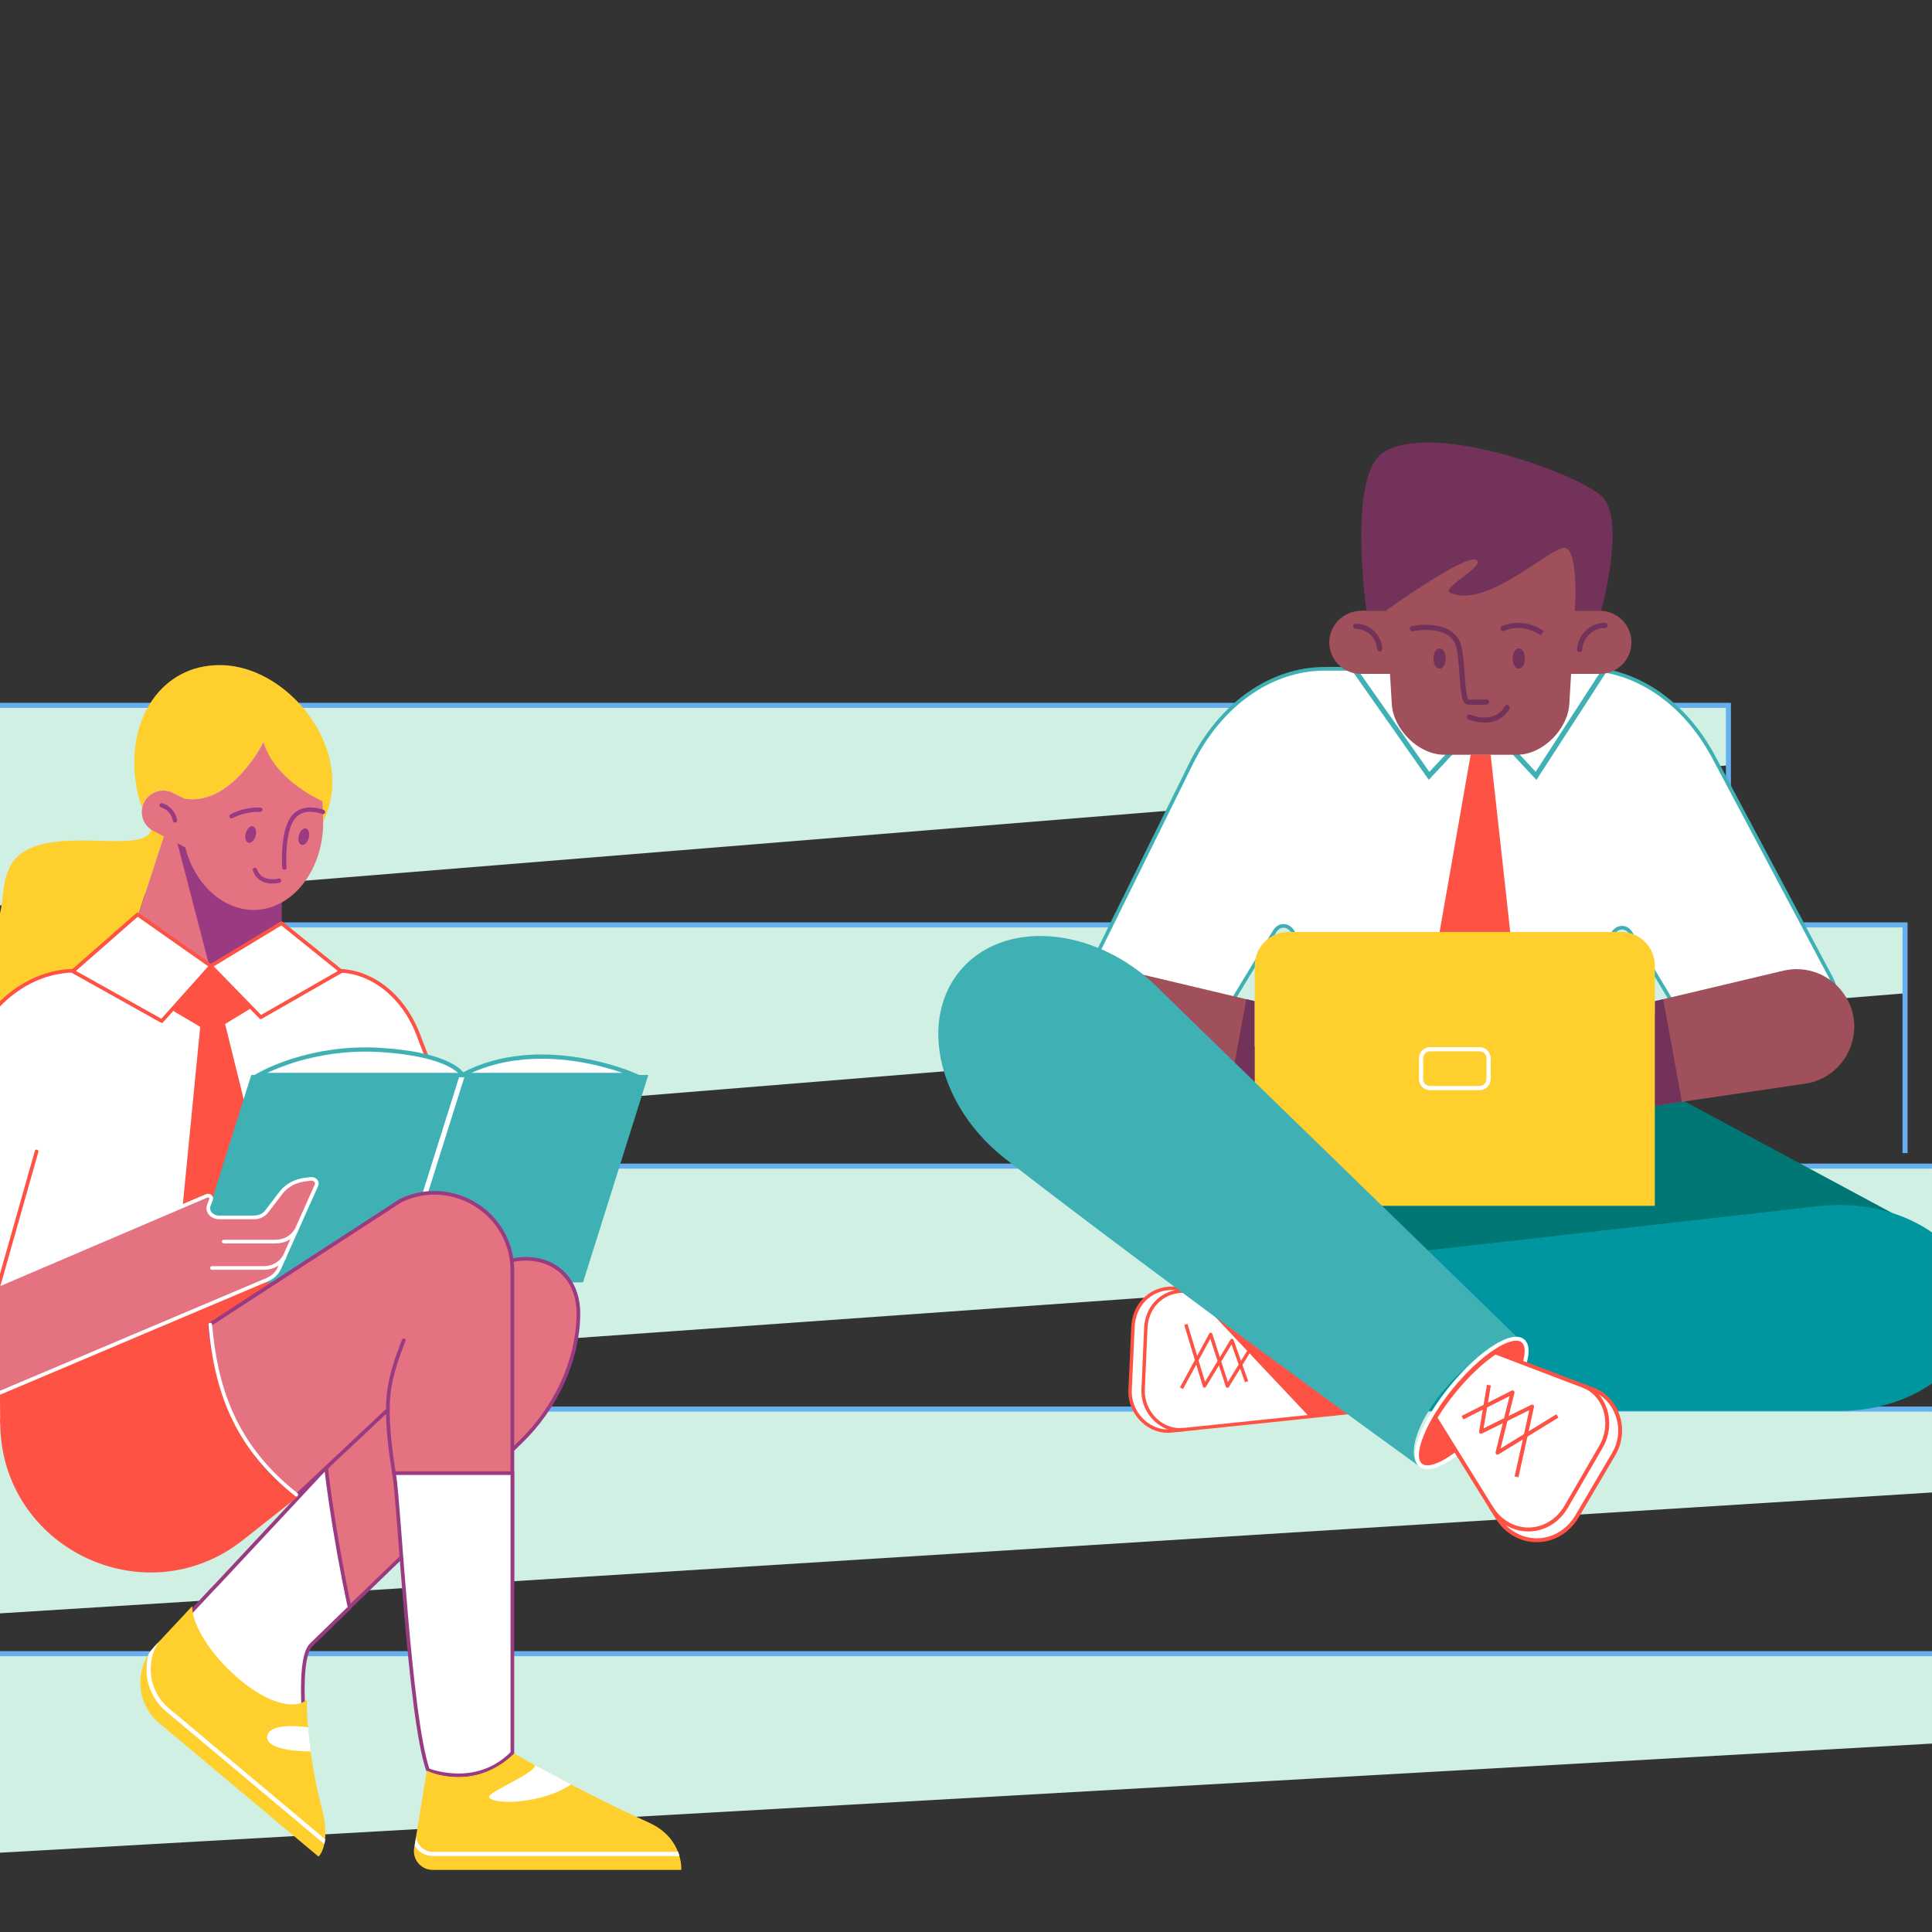 <?xml version="1.0" encoding="UTF-8" standalone="no"?><!DOCTYPE svg PUBLIC "-//W3C//DTD SVG 1.1//EN" "http://www.w3.org/Graphics/SVG/1.1/DTD/svg11.dtd"><svg width="100%" height="100%" viewBox="0 0 65800 65800" version="1.1" preserveAspectRatio="xMidYMid slice" xmlns="http://www.w3.org/2000/svg" xmlns:xlink="http://www.w3.org/1999/xlink" xml:space="preserve" xmlns:serif="http://www.serif.com/" style="fill-rule:evenodd;clip-rule:evenodd;stroke-miterlimit:10;"><rect x="0" y="0" width="65800" height="65800" fill="#333333" stroke="none"/><g id="Layer-1" serif:id="Layer 1"></g><rect id="Artboard1" x="0" y="0" width="65799.7" height="65799.7" style="fill:none;"/><path d="M0.002,56320.3l0,6778.5l65799.7,-3716.28l-0,-3062.22l-65799.7,0Z" style="fill:#d0f0e4;fill-rule:nonzero;"/><path d="M0.001,47960.4l-0,6987.36l65799.7,-4117.64l0,-2869.72l-65799.7,-0Z" style="fill:#d0f0e4;fill-rule:nonzero;"/><path d="M0,39745l0,7219.03l65799.7,-4670.49l0,-2548.54l-65799.7,0Z" style="fill:#d0f0e4;fill-rule:nonzero;"/><path d="M0.003,31529l0,7568.29l64882,-5267.96l-0,-2300.33l-64882,0Z" style="fill:#d0f0e4;fill-rule:nonzero;"/><rect x="0" y="56234.6" width="65799.7" height="171.886" style="fill:#66b0f0;"/><rect x="0" y="47903.9" width="65799.7" height="171.89" style="fill:#66b0f0;"/><rect x="0" y="39630.6" width="65799.7" height="171.9" style="fill:#66b0f0;"/><path d="M0.003,31414.4l0,171.875l64795.9,0l-0,7686.09l171.871,-0l-0,-7857.97l-64967.7,-0Z" style="fill:#66b0f0;fill-rule:nonzero;"/><path d="M0.021,24049.2l-0,6786.62l58866.1,-4769.84l-0,-2016.78l-58866.1,0Z" style="fill:#d0f0e4;fill-rule:nonzero;"/><path d="M0.003,23937.4l0,171.89l58780,0l-0,6726.39l171.88,0l0,-6898.28l-58951.9,-0Z" style="fill:#66b0f0;fill-rule:nonzero;"/><g><clipPath id="_clip1"><rect x="0.01" y="0.035" width="65799.7" height="65799.7" clip-rule="nonzero"/></clipPath><g clip-path="url(#_clip1)"><path d="M45130.7,22777.3l8784.58,-0c1775.75,-0 3434.96,1117.27 4439.4,2985.06l4024.53,7574.35c331.869,615.873 31.438,1455.24 -553.792,1455.24l-4479.75,-0l-1789.14,-2987.84c-210.769,-378.226 -677.144,-212.02 -706.336,252.085l-360.912,5626.32l-9580.58,-0l-807.154,-5720.9c-49.325,-446.888 -502.226,-584.406 -706.258,-214.789l-1643.5,2704.28l-5356.35,-0l4179.23,-8462.39c988.802,-1999.57 2708.49,-3211.42 4556.02,-3211.42Z" style="fill:#fff;fill-rule:nonzero;stroke:#3fb1b5;stroke-width:125px;"/><path d="M50767.3,25699.3l668.035,6041.75l-2405.62,0l1058.6,-6041.75l678.987,-0Z" style="fill:#fe5244;fill-rule:nonzero;"/><path d="M64527.3,41358.6l-7197.69,-3871.01l-12819.3,1252.51l0,4713.3l20017,-2094.8Z" style="fill:#007774;fill-rule:nonzero;"/><path d="M51581.1,25636.4l733.399,787.817l2363.36,-3646.84l-2094.06,0l-1002.7,2859.02Z" style="fill:#fff;fill-rule:nonzero;"/><path d="M51679.4,25615.9l622.93,669.155l2217.44,-3421.68l-1875.02,-0l-965.352,2752.52Zm647.306,947.586l-75.093,-80.661l-768.776,-825.817l17.184,-49l1002.7,-2859.01l20.166,-57.502l2313.09,0l-2509.27,3871.99Z" style="fill:#3fb1b5;fill-rule:nonzero;"/><path d="M49406.9,25636.4l-736.271,787.817l-2561.03,-3646.84l2291.73,0l1005.57,2859.02Z" style="fill:#fff;fill-rule:nonzero;"/><path d="M46275,22863.3l2405.16,3424.87l628.425,-672.419l-968.093,-2752.45l-2065.49,-0Zm2386.17,3696.91l-60.839,-86.626l-2561.03,-3646.84l-95.027,-135.326l2517.96,0l20.196,57.42l1005.57,2859.02l17.28,49.14l-844.116,903.209Z" style="fill:#3fb1b5;fill-rule:nonzero;"/><path d="M63153,34962.2c0,922.226 -657.394,1796.3 -1679.64,1946.27l-4190.78,616.712l-920.368,135.205l-0,-3562.99l283.32,-66.707l4088.89,-970.382c788.941,-187.004 1611.14,129.636 2070.41,798.215c238.87,344.401 348.165,727.744 348.165,1103.68" style="fill:#a0505a;fill-rule:nonzero;"/><path d="M57282.4,37525l-920.378,135.2l-0,-3562.99l283.32,-66.703l637.058,3494.49Z" style="fill:#73325a;fill-rule:nonzero;"/><path d="M35937.7,34962.2c0,922.226 657.394,1796.3 1679.65,1946.27l4190.77,616.712l920.368,135.205l-0,-3562.99l-283.315,-66.707l-4088.89,-970.382c-788.942,-187.004 -1611.15,129.636 -2070.42,798.215c-238.869,344.401 -348.165,727.744 -348.165,1103.68" style="fill:#a0505a;fill-rule:nonzero;"/><path d="M41808.3,37525l920.374,135.2l-0,-3562.99l-283.32,-66.703l-637.054,3494.49Z" style="fill:#73325a;fill-rule:nonzero;"/><path d="M56362.4,41068.6l-13627.6,0l0,-8178.85c0,-635.952 515.647,-1148.73 1148.73,-1148.73l11327.1,-0c636.049,-0 1148.83,515.646 1148.83,1148.73l0,8178.85l2.867,0Z" style="fill:#ffcf2d;fill-rule:nonzero;"/><path d="M48707.5,35806.2c-133.28,-0 -237.682,104.44 -237.682,237.768l0,704.716c0,133.279 104.402,237.681 237.682,237.681l1681.6,0c131.053,0 237.681,-106.623 237.681,-237.681l-0,-704.716c-0,-133.328 -104.402,-237.768 -237.681,-237.768l-1681.6,-0Zm1681.6,1323.55l-1681.6,0c-51.634,0 -101.657,-10.02 -148.654,-29.774c-45.499,-19.124 -86.278,-46.531 -121.213,-81.471c-34.925,-34.935 -62.323,-75.714 -81.441,-121.208c-19.74,-46.996 -29.751,-96.996 -29.751,-148.61l0,-704.716c0,-51.629 10.011,-101.647 29.746,-148.649c19.119,-45.508 46.516,-86.301 81.442,-121.241c34.934,-34.945 75.714,-62.362 121.212,-81.486c47.002,-19.759 97.025,-29.774 148.659,-29.774l1681.6,-0c51.614,-0 101.618,10.015 148.62,29.774c45.493,19.129 86.267,46.541 121.207,81.481c34.935,34.94 62.338,75.729 81.461,121.232c19.759,47.011 29.77,97.034 29.77,148.663l-0,704.716c-0,51.658 -10.2,101.778 -30.323,148.96c-19.337,45.357 -46.977,86.073 -82.15,121.023c-35.031,34.809 -75.772,62.153 -121.091,81.267c-46.885,19.783 -96.515,29.813 -147.494,29.813" style="fill:#fff;fill-rule:nonzero;"/><path d="M47521.5,42708.3l14426.9,-1629.97c2807.47,-322.494 5337.04,1320.41 5337.04,3467.69c-0,1937.36 -2076.94,3506.71 -4640.93,3506.71l-15028.3,-0l-94.576,-5344.43l-0.101,-0Z" style="fill:#0096a0;fill-rule:nonzero;"/><path d="M45860.8,48114.6l-5955.16,618.404c-759.668,93.281 -1454.98,-594.416 -1417.55,-1401.09l99.848,-2144.56c50.13,-1085.88 1144.6,-1646.31 2081.76,-1097.16l5191.1,4024.41Z" style="fill:#fff;fill-rule:nonzero;"/><path d="M40025.8,43940.4c-250.864,-21.928 -499.792,26.461 -720.469,146.248c-396.53,215.24 -636.821,617.396 -659.257,1103.35l-99.843,2144.59c-17.833,384.424 136.432,757.383 423.254,1023.25c261.218,242.129 599.863,357.808 929.079,317.382l1.076,-0.121l5810.89,-603.423l-5073.45,-3933.2c-195.083,-113.699 -403.854,-179.941 -611.28,-198.07m-363.598,4854.66c-10.956,-0.956 -21.898,-2.066 -32.82,-3.323c-91.06,-10.495 -181.838,-31.554 -269.813,-62.599c-85.739,-30.245 -169.407,-70.171 -248.691,-118.666c-78.061,-47.758 -152.253,-104.048 -220.498,-167.307c-73.744,-68.352 -140.709,-144.958 -199.04,-227.695c-59.001,-83.683 -109.18,-173.675 -149.154,-267.48c-40.968,-96.133 -71.325,-196.553 -90.215,-298.467c-19.551,-105.483 -26.952,-213.266 -21.981,-320.35l99.848,-2144.57c6.247,-135.355 28.504,-266.616 66.155,-390.118c36.346,-119.233 87.262,-232.055 151.331,-335.317c62.337,-100.464 137.261,-192.159 222.694,-272.529c84.042,-79.051 178.181,-147.112 279.799,-202.271c104.591,-56.775 216.773,-99.727 333.421,-127.658c118.026,-28.261 240.242,-41.046 363.254,-37.995c126.101,3.133 253.041,22.921 377.28,58.831c128.613,37.17 254.899,91.811 375.364,162.399l3.255,1.906l2.977,2.313l5191.1,4024.4l114.636,88.872l-144.279,14.987l-5954.66,618.351c-82.819,10.127 -166.749,11.558 -249.961,4.283" style="fill:#fe5244;fill-rule:nonzero;"/><path d="M40077.2,48751.8c-11.844,-1.038 -23.673,-2.256 -35.483,-3.652c-87.999,-10.428 -175.775,-31.065 -260.884,-61.329c-82.955,-29.503 -163.956,-68.352 -240.756,-115.47c-75.641,-46.405 -147.587,-101.06 -213.829,-162.443c-71.945,-66.673 -137.339,-141.403 -194.351,-222.107c-57.686,-81.66 -106.817,-169.475 -146.03,-261.02c-40.197,-93.839 -70.073,-191.872 -88.809,-291.386c-19.395,-103.01 -26.961,-208.285 -22.48,-312.895l90.57,-2083.08c5.674,-131.587 26.825,-259.119 62.871,-379.041c34.804,-115.804 83.712,-225.304 145.361,-325.467c59.995,-97.471 132.192,-186.363 214.595,-264.211c81.049,-76.572 171.914,-142.426 270.069,-195.723c101.085,-54.903 209.576,-96.327 322.46,-123.128c114.17,-27.112 232.458,-39.164 351.585,-35.828c122.056,3.42 244.98,23.024 365.358,58.269c124.559,36.472 246.936,89.871 363.734,158.737l-59.107,100.241c-191.053,-112.643 -395.511,-178.172 -598.311,-195.894c-240.693,-21.039 -479.063,25.211 -690.186,139.861c-381.441,207.141 -611.857,596.129 -632.169,1067.22l-90.569,2083.06c-16.044,374.656 135.044,738.079 414.508,997.033c252.756,234.213 579.425,346.826 896.264,308.972l13.803,115.542c-78.881,9.429 -158.858,10.675 -238.214,3.74" style="fill:#fe5244;fill-rule:nonzero;"/><path d="M40669.9,44088.3l5190.93,4026.34l-1275.06,131.878l-3915.87,-4158.22Z" style="fill:#fe5244;fill-rule:nonzero;"/><path d="M40290.2,47308.4l-102.258,-55.543l995.413,-1832.63c11.058,-20.356 33.131,-32.204 56.193,-30.187c0.107,0.01 0.204,0.02 0.31,0.029c23.174,2.144 42.836,17.892 49.99,40.038l529.818,1639.16l784.553,-1272.71l99.062,61.067l-850.693,1379.99c-11.572,18.769 -32.723,29.342 -54.587,27.432c-0.635,-0.054 -1.266,-0.122 -1.901,-0.194c-22.529,-2.716 -41.429,-18.285 -48.403,-39.877l-526.846,-1629.97l-930.651,1713.39Z" style="fill:#fe5244;fill-rule:nonzero;"/><path d="M41017.6,47261.1c-0.728,-0.068 -1.46,-0.141 -2.188,-0.238c-22.8,-2.861 -41.783,-18.871 -48.442,-40.871l-634.492,-2095.79l111.376,-33.718l596.614,1970.68l867.876,-1435.94c11.49,-19.008 32.782,-29.799 54.859,-27.864c0.267,0.024 0.538,0.049 0.815,0.073c22.363,2.27 41.419,17.218 48.951,38.403l498.473,1402.58l-109.65,38.97l-457.359,-1286.9l-871.979,1442.73c-11.509,19.037 -32.82,29.789 -54.854,27.869" style="fill:#fe5244;fill-rule:nonzero;"/><path d="M52016.5,45878.5c-466.186,-412.996 -1667.06,161.705 -2683.67,1282.58c-1016.61,1120.89 -1462.65,2365.63 -996.552,2778.62c-68.226,-47.696 -8701,-6286.97 -14083.2,-10462.1c-1368.12,-1060.3 -2166.95,-2535.36 -2282.2,-3917.18c-80.287,-962.597 172.187,-1878.76 794.83,-2578.64c1560,-1752.75 4752.46,-1372.1 6823.31,812.358l12427.5,12084.4Z" style="fill:#3fb1b5;fill-rule:nonzero;"/><path d="M49449.1,47226.5c960.75,-1168.09 2044.26,-1866.72 2418.14,-1559.28c373.802,307.512 -102.632,1505.47 -1063.38,2673.56c-960.672,1168.09 -2044.19,1866.8 -2418.07,1559.28c-373.88,-307.512 102.627,-1505.47 1063.3,-2673.56" style="fill:#fe5244;"/><path d="M49500.6,47268.9c-460.366,559.762 -823.193,1142.82 -1021.63,1641.75c-94.891,238.593 -146.442,443.459 -153.203,608.898c-6.421,157.088 28.024,267.752 102.38,328.911c46.57,38.306 109.189,57.497 187.032,57.502c46.454,0.005 98.31,-6.829 155.449,-20.516c161.031,-38.562 352.094,-128.671 567.891,-267.824c451.277,-291.007 953.339,-759.541 1413.7,-1319.29c460.376,-559.734 823.212,-1142.79 1021.67,-1641.75c94.891,-238.588 146.442,-443.454 153.213,-608.904c6.426,-157.088 -28.014,-267.751 -102.355,-328.91c-74.347,-61.135 -189.574,-73.571 -342.476,-36.953c-161.036,38.568 -352.104,128.677 -567.902,267.824c-451.296,291.003 -953.377,759.527 -1413.76,1319.26m-885.308,2770.43c-22.703,-0 -44.601,-1.256 -65.655,-3.779c-80.976,-9.675 -150.395,-37.917 -206.34,-83.93c-55.945,-46.012 -97.049,-108.679 -122.172,-186.261c-23.033,-71.13 -32.728,-155.662 -28.819,-251.261c3.71,-90.638 19.681,-192.716 47.472,-303.399c27.146,-108.098 65.863,-225.653 115.082,-349.407c48.922,-123.007 108.675,-253.279 177.594,-387.208c69.38,-134.826 148.707,-274.6 235.755,-415.43c180.81,-292.521 392.519,-586.773 629.231,-874.594l-0,-0.005c236.73,-287.816 484.606,-552.333 736.74,-786.197c121.387,-112.598 243.23,-217.398 362.139,-311.494c118.103,-93.47 234.402,-177.235 345.657,-248.977c111.925,-72.168 219.804,-132.847 320.637,-180.339c103.238,-48.627 200.316,-83.993 288.538,-105.125c93.039,-22.281 177.866,-29.085 252.091,-20.22c80.972,9.676 150.395,37.908 206.34,83.911c55.95,46.022 97.04,108.69 122.158,186.271c23.024,71.126 32.714,155.662 28.805,251.256c-3.71,90.643 -19.682,192.717 -47.477,303.4c-27.141,108.102 -65.859,225.658 -115.077,349.406c-48.923,123.007 -108.675,253.284 -177.594,387.208c-69.39,134.822 -148.717,274.6 -235.771,415.436c-180.819,292.52 -392.533,586.773 -629.259,874.593c-236.716,287.817 -484.572,552.338 -736.687,786.207c-121.392,112.599 -243.225,217.403 -362.129,311.504c-118.103,93.475 -234.397,177.24 -345.653,248.982c-111.924,72.178 -219.794,132.857 -320.631,180.348c-103.238,48.627 -200.312,83.998 -288.534,105.12c-66.654,15.962 -129.098,23.984 -186.441,23.984" style="fill:#fff;fill-rule:nonzero;"/><path d="M54964.4,49515.2l-1251.1,2123.78c-634.429,1075.19 -2068.12,1095.26 -2724.84,35.6l-2105.94,-3392.64c180.285,-298.302 402.936,-609.981 658.951,-921.664c463.053,-563.23 955.022,-1017.37 1382.41,-1302.3l3352.66,1275.62c819.172,313.832 1157.61,1382.41 687.862,2181.6" style="fill:#fff;fill-rule:nonzero;"/><path d="M48961,48281.6l2084.29,3357.76c292.133,471.371 774.891,751.345 1293.81,751.345c5.248,-0 10.433,-0.025 15.685,-0.083c527.835,-5.742 1014.22,-299.412 1301.1,-785.576l1251.07,-2123.74l-0.034,0.059c223.359,-380.001 266.563,-840.435 118.539,-1263.23c-135.18,-386.107 -416.764,-685.747 -772.573,-822.106l-3320.32,-1263.31c-431.969,293.612 -906.395,743.284 -1339.41,1269.98c-244.001,297.051 -456.525,592.549 -632.145,878.906m3378.04,4242.67c-130.044,-0 -259.827,-16.034 -386.073,-47.71c-133.779,-33.572 -263.266,-84.648 -384.851,-151.802c-124.928,-69.006 -241.639,-155.089 -346.9,-255.859c-109.092,-104.441 -206.471,-225.274 -289.436,-359.145l-2105.92,-3392.6l-21.578,-34.755l21.165,-35.008c182.939,-302.686 406.502,-615.412 664.505,-929.501c450.685,-548.195 946.801,-1015.37 1396.97,-1315.48l28.63,-19.085l32.166,12.237l3352.8,1275.68c101.424,38.853 198.313,89.813 287.976,151.462c86.762,59.65 167.578,129.864 240.203,208.682c70.796,76.825 134.302,162.351 188.744,254.196c53.642,90.473 98.747,187.507 134.075,288.408c38.063,108.728 64.874,222.166 79.686,337.146c14.977,116.343 17.674,234.349 8.007,350.74c-9.913,119.297 -32.854,237.274 -68.191,350.663c-36.574,117.352 -86.69,230.566 -148.96,336.501l-0.024,0.053l-1251.1,2123.79c-80.545,136.499 -175.868,260.214 -283.345,367.749c-103.703,103.748 -219.231,192.993 -343.373,265.244c-120.858,70.341 -249.952,124.656 -383.706,161.429c-131.839,36.254 -267.859,55.388 -404.271,56.872c-5.728,0.063 -11.47,0.097 -17.193,0.097" style="fill:#fe5244;fill-rule:nonzero;"/><path d="M52053.8,52157.8c-122.386,0 -244.578,-15.273 -363.501,-45.464c-126.761,-32.175 -249.491,-81.224 -364.777,-145.792c-118.38,-66.296 -229.014,-149.028 -328.833,-245.912c-103.388,-100.348 -195.718,-216.448 -274.425,-345.071l113.928,-69.715c275.856,450.812 730.053,718.389 1217.65,718.389c5.631,-0 11.247,-0.039 16.888,-0.112c495.213,-6.266 951.195,-287.573 1219.75,-752.494l0.038,-0.072l1179.79,-2036.84c217.219,-376.649 262.795,-840.265 121.886,-1240.16c-123.074,-349.295 -369.452,-610.945 -693.73,-736.751l48.311,-124.524c92.723,35.972 180.96,82.552 262.261,138.439c78.755,54.136 151.952,117.657 217.554,188.793c63.875,69.263 121.197,146.428 170.357,229.334c48.254,81.394 89.038,168.976 121.222,260.321c37.06,105.169 62.896,215.696 76.801,328.513c13.978,113.452 15.884,229.179 5.655,343.975c-10.432,117.061 -33.509,233.345 -68.584,345.624c-36.172,115.79 -85.313,227.894 -146.055,333.207l-0.058,0.107l-1179.79,2036.84c-75.729,131.101 -165.421,249.976 -266.598,353.325c-97.66,99.761 -206.51,185.607 -323.522,255.151c-113.947,67.712 -235.712,120.054 -361.929,155.566c-124.409,34.997 -252.818,53.573 -381.67,55.203c-6.198,0.077 -12.411,0.116 -18.614,0.116" style="fill:#fe5244;fill-rule:nonzero;"/><path d="M51002.1,49542.1c-13.905,-0 -27.771,-4.336 -39.479,-12.916c-21.879,-16.029 -31.889,-43.699 -25.327,-70.02l476.715,-1913.01l-1574.94,797.764l-60.358,-119.151l1705.24,-863.769c23.314,-11.809 51.367,-8.938 71.81,7.363c20.433,16.291 29.488,43.005 23.173,68.361l-472.539,1896.26l1899.98,-1165.68l69.851,113.845l-2039.21,1251.1c-10.743,6.592 -22.849,9.856 -34.916,9.861" style="fill:#fe5244;fill-rule:nonzero;"/><path d="M51715.2,50313.5l-130.413,-28.867l499.719,-2257.23l-1613.8,795.547c-22.48,11.088 -49.277,8.643 -69.39,-6.319c-20.113,-14.963 -30.153,-39.926 -25.996,-64.651l267.164,-1589.52l131.718,22.135l-245.543,1460.88l1621.6,-799.394c23.038,-11.359 50.547,-8.497 70.757,7.358c20.206,15.859 29.527,41.899 23.974,66.974l-529.789,2393.1Z" style="fill:#fe5244;fill-rule:nonzero;"/><path d="M55561.9,21940.3c-17.761,283.791 -141.816,536.638 -336.933,718.428c-195.258,181.784 -452.393,292.666 -736.178,292.666l-980,-0l-62.182,1033.3c-53.147,851.362 -900.207,1720.48 -1782.65,1720.48l-2478.88,-0c-878.149,-0 -1729.51,-869.113 -1782.65,-1720.48l-62.178,-1033.3l-993.323,-0c-283.785,-0 -545.363,-110.882 -736.188,-292.666c-195.107,-181.79 -319.307,-434.637 -336.922,-722.865c-35.537,-620.864 474.455,-1135.29 1095.32,-1135.29l838.034,0l-93.121,-1574.22c-17.766,-332.635 243.967,-611.983 576.602,-611.983l5472.17,-0c332.645,-0 594.222,279.348 576.457,611.983l-93.116,1574.22l847.065,0c611.983,4.438 1104.2,523.305 1068.67,1139.73" style="fill:#a0505a;fill-rule:nonzero;"/><path d="M53642.3,20800.1l891.322,0c-0,0 851.512,-3090.85 31.088,-3884.63c-820.418,-793.773 -5858.1,-2620.84 -7485.61,-1481.25c-1188.44,833.737 -540.931,5365.87 -540.931,5365.87l656.4,0c0,0 2647.34,-1897.98 3064.2,-1733.95c416.871,164.174 -1197.32,962.389 -873.56,1117.53c1210.64,580.899 3387.96,-1525.52 3889.07,-1525.52c501.101,-0 368.021,2141.94 368.021,2141.94" style="fill:#73325a;fill-rule:nonzero;"/><path d="M52464.4,21636.6c-1.372,-1.101 -140.175,-111.153 -362.366,-183.797c-293.548,-95.973 -587.694,-84.953 -874.288,32.743c-11.014,4.52 -22.431,6.668 -33.649,6.668c-34.896,0 -67.983,-20.733 -82.063,-55.009c-18.6,-45.304 3.036,-97.112 48.345,-115.717c177.977,-73.09 361.901,-110.13 546.779,-110.13c3.003,0 5.985,0.005 8.988,0.029c150.21,0.97 301.032,26.292 448.274,75.254c250.762,83.377 404.945,206.757 411.386,211.971l-111.561,137.867l0.155,0.121Z" style="fill:#73325a;fill-rule:nonzero;"/><path d="M50564.2,24614.1c-170.129,0 -354.407,-36.036 -549.301,-107.545c-45.973,-16.868 -69.574,-67.813 -52.7,-113.796c16.868,-45.979 67.823,-69.565 113.791,-52.696c373.749,137.125 685.869,129.438 927.692,-22.878c92.617,-58.331 155.803,-127.372 192.503,-175.023c37.414,-48.578 54.767,-84.275 54.922,-84.609c20.744,-44.364 73.551,-63.512 117.89,-42.768c44.364,20.744 63.507,73.522 42.768,117.885c-3.715,7.935 -93.393,195.908 -313.56,334.58c-128.614,81.006 -275.463,129.036 -436.475,142.766c-31.952,2.721 -64.481,4.084 -97.53,4.084" style="fill:#73325a;fill-rule:nonzero;"/><path d="M50274.7,24005.5c-95.886,0 -196.883,-2.042 -284.033,-8.167c-26.806,-1.877 -66.548,-12.155 -103.699,-50.431c-21.272,-21.908 -39.402,-50.402 -55.436,-87.102c-24.352,-55.742 -44.417,-132.455 -61.338,-234.519c-29.969,-180.824 -46.522,-416.89 -64.055,-666.818c-27.936,-398.441 -59.612,-850.038 -152.553,-1041.8c-131.926,-270.356 -408.175,-423.656 -821.059,-455.647c-321.645,-24.9 -607.114,37.166 -609.956,37.797c-47.792,10.583 -95.153,-19.56 -105.765,-67.353c-10.612,-47.782 19.487,-95.124 67.26,-105.76c12.518,-2.793 310.597,-67.978 657.855,-41.822c207.509,15.632 389.653,60.922 541.367,134.608c195.292,94.843 339.867,236.304 429.714,420.455l0.082,0.18c49.931,102.918 86.612,256.844 115.431,484.412c24.381,192.508 39.712,411.119 54.539,622.533c15.588,222.301 30.313,432.269 54.16,598.665c12.363,86.214 25.934,152.344 41.502,202.164c14.841,47.516 27.796,67.188 33.466,74.152c244.626,16.151 611.052,-0.567 614.762,-0.742c1.402,-0.063 2.808,-0.092 4.186,-0.092c47.084,0 86.301,37.03 88.518,84.551c2.274,48.917 -35.537,90.419 -84.459,92.704c-10.389,0.48 -175.892,8.036 -360.489,8.036" style="fill:#73325a;fill-rule:nonzero;"/><path d="M51726.3,22081.7c115.024,0 208.435,154.993 208.435,345.958c0,190.966 -93.411,345.959 -208.435,345.959c-115.029,-0 -208.44,-154.993 -208.44,-345.959c-0,-190.965 93.411,-345.958 208.44,-345.958" style="fill:#73325a;"/><path d="M49029.8,22081.7c115.024,0 208.441,154.993 208.441,345.958c-0,190.966 -93.417,345.959 -208.441,345.959c-115.023,-0 -208.44,-154.993 -208.44,-345.959c-0,-190.965 93.417,-345.958 208.44,-345.958" style="fill:#73325a;"/><path d="M46989.8,22188.3c-46.493,-0 -85.54,-36.216 -88.421,-83.247c-23.669,-385.976 -345.163,-688.327 -731.911,-688.327c-48.971,-0 -88.668,-39.698 -88.668,-88.674c-0,-48.976 39.697,-88.673 88.668,-88.673c232.948,-0 454.527,87.689 623.934,246.916c169.509,159.319 270.72,375.204 284.998,607.904c2.993,48.879 -34.202,90.938 -83.081,93.931c-1.853,0.111 -3.691,0.17 -5.519,0.17" style="fill:#73325a;fill-rule:nonzero;"/><path d="M53797.1,22210.8c-1.722,-0 -3.454,-0.054 -5.2,-0.146c-48.888,-2.827 -86.233,-44.761 -83.411,-93.649c29.29,-506.902 447.994,-903.975 953.208,-903.975c48.971,-0 88.669,39.702 88.669,88.678c-0,48.971 -39.698,88.673 -88.669,88.673c-411.356,0 -752.28,323.663 -776.157,736.857c-2.721,47.148 -41.812,83.562 -88.44,83.562" style="fill:#73325a;fill-rule:nonzero;"/><path d="M11008.1,27976.3c-0,-240.034 -11.097,-472.792 -29.59,-690.637c-225.241,-99.741 -1647.05,-782.981 -2005.31,-2012.74c-0,-0 -1078.35,2182.63 -2681.15,1931.5c-3.72,-0 -7.396,-0 -11.092,-3.696l-3.676,-0l-387.8,-199.478c-7.387,-3.569 -11.058,-7.275 -18.445,-7.275c-439.496,-210.569 -945.414,62.75 -1034.07,520.633c-103.398,-287.991 -177.259,-594.601 -221.569,-915.882c-284.353,-2149.33 901.099,-3947.8 2869.5,-3947.8c1794.85,-0 3519.5,1687.76 3792.83,3471.44c110.707,675.843 -3.701,1307.3 -269.624,1853.95" style="fill:#ffcf2d;fill-rule:nonzero;"/><path d="M5154.42,28234.6c-173.583,1019.31 -3977.41,-402.52 -4823.15,1299.9c-550.281,1111.65 299.121,2452.24 -2090.27,2566.78c-2847.34,132.896 -4003.31,1691.45 -3541.64,5303.19l7777.61,-4125.09l2171.51,-1935.19l945.453,-2906.42l-439.496,-203.178l-0.02,-0l0.01,-0Z" style="fill:#ffcf2d;fill-rule:nonzero;"/><path d="M9586.07,30635l0,1011.92l-2404.18,1455l-2533.47,-1754.21l945.452,-2906.42l3992.19,2193.71l0.01,-0Z" style="fill:#e57281;fill-rule:nonzero;"/><path d="M6029.57,28670.4l1152.25,4431.69l2404.18,-1455l-0,-1011.92l-3556.42,-1964.78l-0.009,0Z" style="fill:#9a3b82;fill-rule:nonzero;"/><path d="M11008.1,27998.5c-0,1650.78 -1059.91,2991.37 -2367.24,2991.37c-1071.01,-0 -2020.13,-897.384 -2330.35,-2130.97l-1082.06,-553.918c-121.881,-62.75 -221.569,-155.085 -291.739,-269.493c-70.185,-110.838 -107.109,-243.855 -107.109,-380.457c0,-546.517 576.142,-897.388 1063.62,-649.954l402.52,203.047l0,-3.7c1602.79,247.429 2681.19,-1931.36 2681.19,-1931.36c358.215,1229.75 1780.05,1909.3 2005.29,2012.61c18.494,225.357 25.89,461.704 25.89,712.83" style="fill:#e57281;fill-rule:nonzero;"/><path d="M9685.69,29623.1c-38.247,-0 -70.616,-29.498 -73.555,-68.27c-1.038,-13.657 -25.002,-338.955 6.964,-726.24c18.901,-228.976 53.642,-431.649 103.263,-602.395c29.944,-103.039 65.786,-195.728 106.531,-275.492c45.959,-89.978 99.45,-166.027 158.994,-226.046c92.65,-93.611 206.243,-158.965 337.553,-194.186c102.986,-27.631 216.71,-36.676 338,-26.879c203.648,16.432 358.917,80.263 365.426,82.97c37.656,15.67 55.48,58.903 39.809,96.554c-15.661,37.627 -58.84,55.446 -96.482,39.834c-2.449,-1.004 -144.08,-58.56 -324.613,-72.455c-233.355,-17.96 -420.014,41.963 -554.787,178.123c-173.389,174.771 -286.274,524.745 -326.5,1012.12c-31.016,375.733 -7.134,699.697 -6.887,702.927c3.085,40.667 -27.383,76.136 -68.051,79.22c-1.901,0.141 -3.793,0.214 -5.665,0.214" style="fill:#9a3b82;fill-rule:nonzero;"/><path d="M7887.32,27872.5c-26.462,0 -52.041,-14.259 -65.306,-39.266c-19.109,-36.031 -5.388,-80.729 30.643,-99.838c115.712,-61.368 241.144,-111.638 372.798,-149.425c105.038,-30.143 214.299,-52.458 324.74,-66.319c188.914,-23.732 315.956,-14.599 321.271,-14.192c40.673,3.061 71.155,38.514 68.095,79.182c-3.06,40.639 -38.422,71.131 -79.114,68.095c-1.814,-0.126 -121.096,-8.338 -295.882,13.963c-160.478,20.477 -402.253,71.659 -642.708,199.182c-11.029,5.844 -22.868,8.618 -34.537,8.618" style="fill:#9a3b82;fill-rule:nonzero;"/><path d="M5959.45,28016.9c-35.444,-0 -66.732,-25.594 -72.751,-61.717c-36.089,-216.467 -190.684,-392.238 -403.445,-458.717c-38.932,-12.164 -60.631,-53.579 -48.467,-92.505c12.164,-38.927 53.578,-60.631 92.51,-48.467c129.205,40.367 244.67,115.228 333.911,216.487c89.827,101.909 149.017,226.026 171.172,358.918c6.708,40.226 -20.467,78.274 -60.698,84.982c-4.108,0.689 -8.197,1.019 -12.232,1.019" style="fill:#9a3b82;fill-rule:nonzero;"/><path d="M8369.61,28376.5c41.594,-153.485 150.429,-257.664 242.87,-232.638c92.462,25.027 133.789,170.014 92.19,323.498c-41.594,153.363 -150.429,257.668 -242.88,232.516c-92.486,-25.031 -133.774,-169.892 -92.18,-323.376" style="fill:#9a3b82;"/><path d="M10179.2,28450.3c41.545,-153.484 150.405,-257.663 242.871,-232.637c92.461,25.021 133.764,170.009 92.214,323.498c-41.667,153.363 -150.405,257.663 -242.871,232.516c-92.461,-25.026 -133.76,-169.892 -92.214,-323.377" style="fill:#9a3b82;"/><path d="M9281.73,30091.7c-40.605,-0 -84.245,-2.377 -129.297,-8.517c-117.856,-16.063 -221.051,-54.505 -306.717,-114.252c-108.098,-75.389 -186.896,-183.652 -234.213,-321.776c-13.217,-38.583 7.347,-80.574 45.929,-93.795c38.583,-13.197 80.579,7.347 93.795,45.934c66.795,194.991 208.494,308.56 421.154,337.549c166.225,22.654 312.129,-15.365 313.584,-15.748c39.412,-10.481 79.861,12.974 90.342,52.39c10.481,39.411 -12.974,79.861 -52.39,90.342c-5.466,1.455 -106.842,27.873 -242.187,27.873" style="fill:#9a3b82;fill-rule:nonzero;"/><path d="M2577.18,33058.7l8893.95,0c1219.4,0 2326.82,902.38 2820.09,2303.2l1680.57,4337.3l-15086.6,9164.23l-4861.39,-2612.57l2646.5,-9717.08c584.552,-2082.68 2148.71,-3474.98 3906.95,-3474.98l0.009,-0.093l-0.038,0Z" style="fill:#fff;fill-rule:nonzero;stroke:#fe5244;stroke-width:125px;stroke-linecap:round;stroke-linejoin:round;"/><path d="M6818.58,34972.5l-925.296,-547.114l1283.39,-1461.07l91.665,-0l1300.59,1363.62l-902.375,547.206l2174.78,8801.63l-4074.04,2037.02l1051.29,-10741.3Z" style="fill:#fe5244;fill-rule:nonzero;"/><path d="M11617.3,33079.2l-2736.55,1565.83l-1636.04,-1680.36l-118.167,0l-1617.58,1809.69l-3032.01,-1695.16l2208.44,-1935.19l2496.55,1754.21l2404.18,-1455l2031.18,1635.98Z" style="fill:#fff;fill-rule:nonzero;stroke:#fe5244;stroke-width:125px;stroke-linecap:round;stroke-linejoin:round;"/><path d="M22080.1,36611.1l-2223.06,7064.44l-13521.5,-0l2223.04,-7064.44l13521.5,-0Z" style="fill:#3fb1b5;fill-rule:nonzero;"/><path d="M15667,36585.4l163.975,51.601l-2223.09,7064.43l-163.975,-51.601l2223.09,-7064.43Z" style="fill:#fff;"/><path d="M8813.35,36611.1c0,-0 1693.09,-1005.47 4145.29,-850.839c2452.2,151.865 2796,850.839 2796,850.839l-6941.28,-0Z" style="fill:#fff;fill-rule:nonzero;"/><path d="M9108.22,36539.4l6492.19,0c-0.174,-0.16 -0.344,-0.315 -0.519,-0.48c-63.71,-58.734 -181.377,-148.751 -380.141,-244.04c-352.681,-169.087 -1032.02,-386.684 -2265.54,-463.077c-171.526,-10.815 -339.425,-15.796 -502.813,-15.796c-1032.77,-0 -1893.39,198.812 -2463.26,379.996c-373.361,118.709 -663.767,242.463 -841.642,325.374c-13.178,6.145 -25.938,12.155 -38.282,18.023m6761.57,143.377l-7317.56,0l224.513,-133.328c4.448,-2.643 111.168,-65.727 309.176,-158.029c115.702,-53.927 238.879,-106.749 366.115,-156.995c158.897,-62.741 324.652,-121.644 492.662,-175.063c427.469,-135.912 872.087,-237.647 1321.5,-302.361c266.839,-38.427 538.364,-64.064 807.042,-76.204c295.557,-13.352 594.964,-10.689 889.91,7.91c563.172,34.872 1062.15,101.725 1482.98,198.697c339.013,78.115 628.968,175.994 861.809,290.93c92.626,45.716 176.508,94.362 249.302,144.575c59.151,40.793 111.323,82.829 155.07,124.942c75.778,72.93 102.138,122.415 106.653,131.596l50.824,103.33Z" style="fill:#3fb1b5;fill-rule:nonzero;"/><path d="M21590.1,36611.1c0,-0 -3191.34,-1409.43 -5835.47,-0l5835.47,-0Z" style="fill:#fff;fill-rule:nonzero;"/><path d="M16062.3,36539.4l5139.42,0c-53.816,-18.76 -113.011,-38.723 -177.153,-59.437c-308.385,-99.576 -797.366,-237.167 -1375.59,-327.184c-350.614,-54.578 -758.12,-94.881 -1196.63,-94.881c-748.541,-0 -1587.63,117.356 -2390.04,481.502m5867.59,143.377l-6462.15,0l253.182,-134.952c163.388,-87.093 334.474,-166.362 508.493,-235.611c166.376,-66.207 339.848,-125.005 515.599,-174.761c326.674,-92.486 673.176,-157.19 1029.89,-192.309c599.693,-59.045 1238.97,-36.647 1900.08,66.576c259.438,40.513 522.931,93.718 783.16,158.16c208.179,51.537 414.781,110.348 614.064,174.801c340.11,109.979 538.583,197.173 546.862,200.83l310.82,137.266Z" style="fill:#3fb1b5;fill-rule:nonzero;"/><path d="M11187.2,49902.6l-4686.26,6356.57c-638.779,666.939 -715.352,1144.14 -174.616,1644.33l3021.91,3172.19c-0,-0 349.79,-347.744 230.794,-1389.94c-166.546,-1441.36 227.545,-2917.33 227.545,-2917.33l7916.25,-7651.53c1224.17,-1182.28 1959.13,-2797.57 1976.89,-4349.06c26.049,-2107.51 -2456.22,-2594.56 -3889.34,-766.205l-4623.17,5900.99Z" style="fill:#e57281;fill-rule:nonzero;stroke:#9a3b82;stroke-width:125px;stroke-linecap:round;stroke-linejoin:round;"/><path d="M10819.9,61384.9c334.076,1244.47 -42.932,1623.41 -42.932,1623.41l-5233.32,-4385.43c-767.044,-642.578 -834.891,-1794.21 -154.697,-2523.49l1833.98,-1965.19c55.407,-54.849 110.397,-112.448 165.392,-170.043l2332.29,-2498.77l1385.32,-1485.59c-0,-0 226.885,2083.72 801.392,4770.87l-1303.6,1265c-546.707,530.522 -235.004,3688.27 216.185,5369.24Z" style="fill:#fff;fill-rule:nonzero;stroke:#9a3b82;stroke-width:125px;stroke-linecap:round;stroke-linejoin:round;"/><path d="M10950.6,61539c128.274,481.789 148.053,840.974 120.892,1100.1c-5.141,61.634 -14.409,115.198 -26.942,166.38c-66.086,308.487 -195.917,426.736 -195.917,426.736l-5425.54,-4544.59c-704.188,-591.288 -840.023,-1599.27 -365.422,-2346.59c58.326,-92.908 128.414,-184.69 208.266,-269.309l132.032,-141.757l1146.5,-1226.13c1.217,579.429 510.768,1472.65 1349.19,2260.83c1061.51,997.702 2095.53,1312.59 2563.64,922.696c-36.525,312.673 66.218,2061.99 493.298,3651.64" style="fill:#ffcf2d;fill-rule:nonzero;"/><path d="M11074.3,62638.9c-5.141,61.634 -14.317,115.183 -26.85,166.356l-5386.01,-4512.94c-398.407,-333.513 -635.186,-804.598 -667.793,-1324.11c-12.455,-215.454 9.943,-430.374 66.479,-630.2c58.327,-92.908 128.386,-184.685 208.276,-269.26l132.028,-141.757c-194.201,304.767 -287.845,660.92 -263.44,1031.01c29.411,479.437 249.253,915.427 617.891,1224.48l5319.41,4456.4l0.005,0.02Z" style="fill:#fff;fill-rule:nonzero;"/><path d="M10493.5,58829.8c0,0 -1339.75,-212.315 -1394.62,313.9c-51.978,525.56 1482.26,506.199 1482.26,506.199l-87.64,-820.099Z" style="fill:#fff;fill-rule:nonzero;"/><path d="M17450.6,43280.7l0,10652.6c-1238.51,1257.96 -2883.33,581.35 -2883.33,581.35c-1452.37,-4180.19 -1355.21,-6501.63 -1355.21,-6501.63l-3099.03,2911.1c-2764.74,-1726.52 -2990.29,-5698.69 -2996.11,-5793.9l6522.86,-4237.1c1763.46,-853.56 3810.81,429.67 3810.81,2387.58Z" style="fill:#e57281;fill-rule:nonzero;stroke:#9a3b82;stroke-width:125px;stroke-linecap:round;stroke-linejoin:round;"/><path d="M10151.7,50967.7l-1868.32,1477.11c-3349.51,2648.85 -8275.87,263.473 -8275.87,-4006.18l-11.111,-1099.62l7130.28,-2823.01l-50.896,501.305l-0,1.998c5.98,99.819 239.519,4177.9 3075.98,5948.4l-0.068,-0Z" style="fill:#fe5244;fill-rule:nonzero;"/><path d="M17450.4,50170.7l-0,9530.65c-1235.9,1257.96 -2877.24,581.355 -2877.24,581.355c-634.463,-1831.51 -972.031,-9030.94 -1152.47,-10110.1l4029.71,-0l-0,-1.945Z" style="fill:#fff;fill-rule:nonzero;stroke:#9a3b82;stroke-width:125px;"/><path d="M23203.3,63685.5l-8465.26,0c-395.346,0 -696.204,-352.375 -633.182,-741.969l65.892,-395.327l366.746,-2245.94c-0,-0 1523.83,787.996 2978.99,-579.852c-0,-0 2100.13,1224.4 4586.76,2353.11c584.406,266.413 859.442,661.735 988.356,996.916c19.987,48.719 34.329,97.394 48.675,143.227c77.368,269.279 63.022,469.833 63.022,469.833l-0,-0.009l-0,0.009Z" style="fill:#ffcf2d;fill-rule:nonzero;"/><path d="M23140.5,63212.9l-8402.24,-0c-209.148,-0 -406.817,-91.661 -541.469,-252.106c-28.688,-34.367 -54.417,-68.749 -74.496,-106.002l51.546,-309.385c8.609,117.454 54.413,232.031 134.647,323.721c108.927,126.043 266.432,200.516 432.546,200.516l8353.66,-0c17.213,48.714 34.334,97.427 45.809,143.256" style="fill:#fff;fill-rule:nonzero;"/><path d="M19447.7,60771.6c-939.585,670.344 -2744.27,720.251 -2791.74,418.641c-24.313,-154.479 1680.65,-853.86 1551.14,-1079.06l1240.6,660.416Z" style="fill:#fff;fill-rule:nonzero;"/><path d="M7111.67,41052.5c-74.478,202.237 100.269,409.392 343.766,409.392l1200.32,0c169.019,0 326.572,-72.411 421.114,-194.739l512.752,-668.966c186.198,-229.655 472.709,-381.897 790.688,-421.813l200.539,-24.997c140.39,-17.499 249.22,102.331 197.673,214.653l-1260.46,2818.2c-77.343,177.24 -232.06,322.072 -426.842,404.396l-11375.9,4812.68l-1487.78,-3052.24l10802.1,-4616.47c88.542,-42.598 191.101,31.511 159.445,115.218l-77.426,204.691Z" style="fill:#e57281;fill-rule:nonzero;stroke:#fff;stroke-width:125px;"/><path d="M9383.57,42348.7l-1756.08,0c-39.591,0 -71.688,-27.97 -71.688,-62.468c-0,-34.499 32.097,-62.469 71.688,-62.469l1756.08,0c261.384,0 502.979,-125.349 630.496,-327.145c19.1,-30.221 62.697,-41.23 97.38,-24.59c34.682,16.641 47.317,54.631 28.217,84.852c-75.093,118.835 -184.675,217.932 -316.887,286.584c-132.6,68.846 -284.475,105.236 -439.206,105.236" style="fill:#fff;fill-rule:nonzero;"/><path d="M8982.55,43247l-1756.08,-0c-39.591,-0 -71.689,-27.971 -71.689,-62.469c0,-34.498 32.098,-62.468 71.689,-62.468l1756.08,-0c261.388,-0 502.988,-125.355 630.525,-327.15c19.099,-30.216 62.696,-41.226 97.384,-24.585c34.678,16.64 47.312,54.631 28.213,84.856c-75.108,118.836 -184.69,217.927 -316.907,286.579c-132.605,68.842 -284.484,105.237 -439.215,105.237" style="fill:#fff;fill-rule:nonzero;"/><path d="M7159.26,45112.4c193.56,2128.36 797.57,4108.53 2933.46,5790.52" style="fill:none;fill-rule:nonzero;stroke:#fff;stroke-width:125px;stroke-linecap:round;stroke-linejoin:round;"/><path d="M13212.1,48013c-22.407,-929.578 320.816,-1797.05 538.404,-2363.91" style="fill:#e57281;fill-rule:nonzero;stroke:#9a3b82;stroke-width:125px;stroke-linecap:round;stroke-linejoin:round;"/><path d="M1247.06,39214.7l-1396.81,4927.64" style="fill:none;fill-rule:nonzero;stroke:#fe5244;stroke-width:125px;stroke-linecap:round;stroke-linejoin:round;"/></g></g></svg>